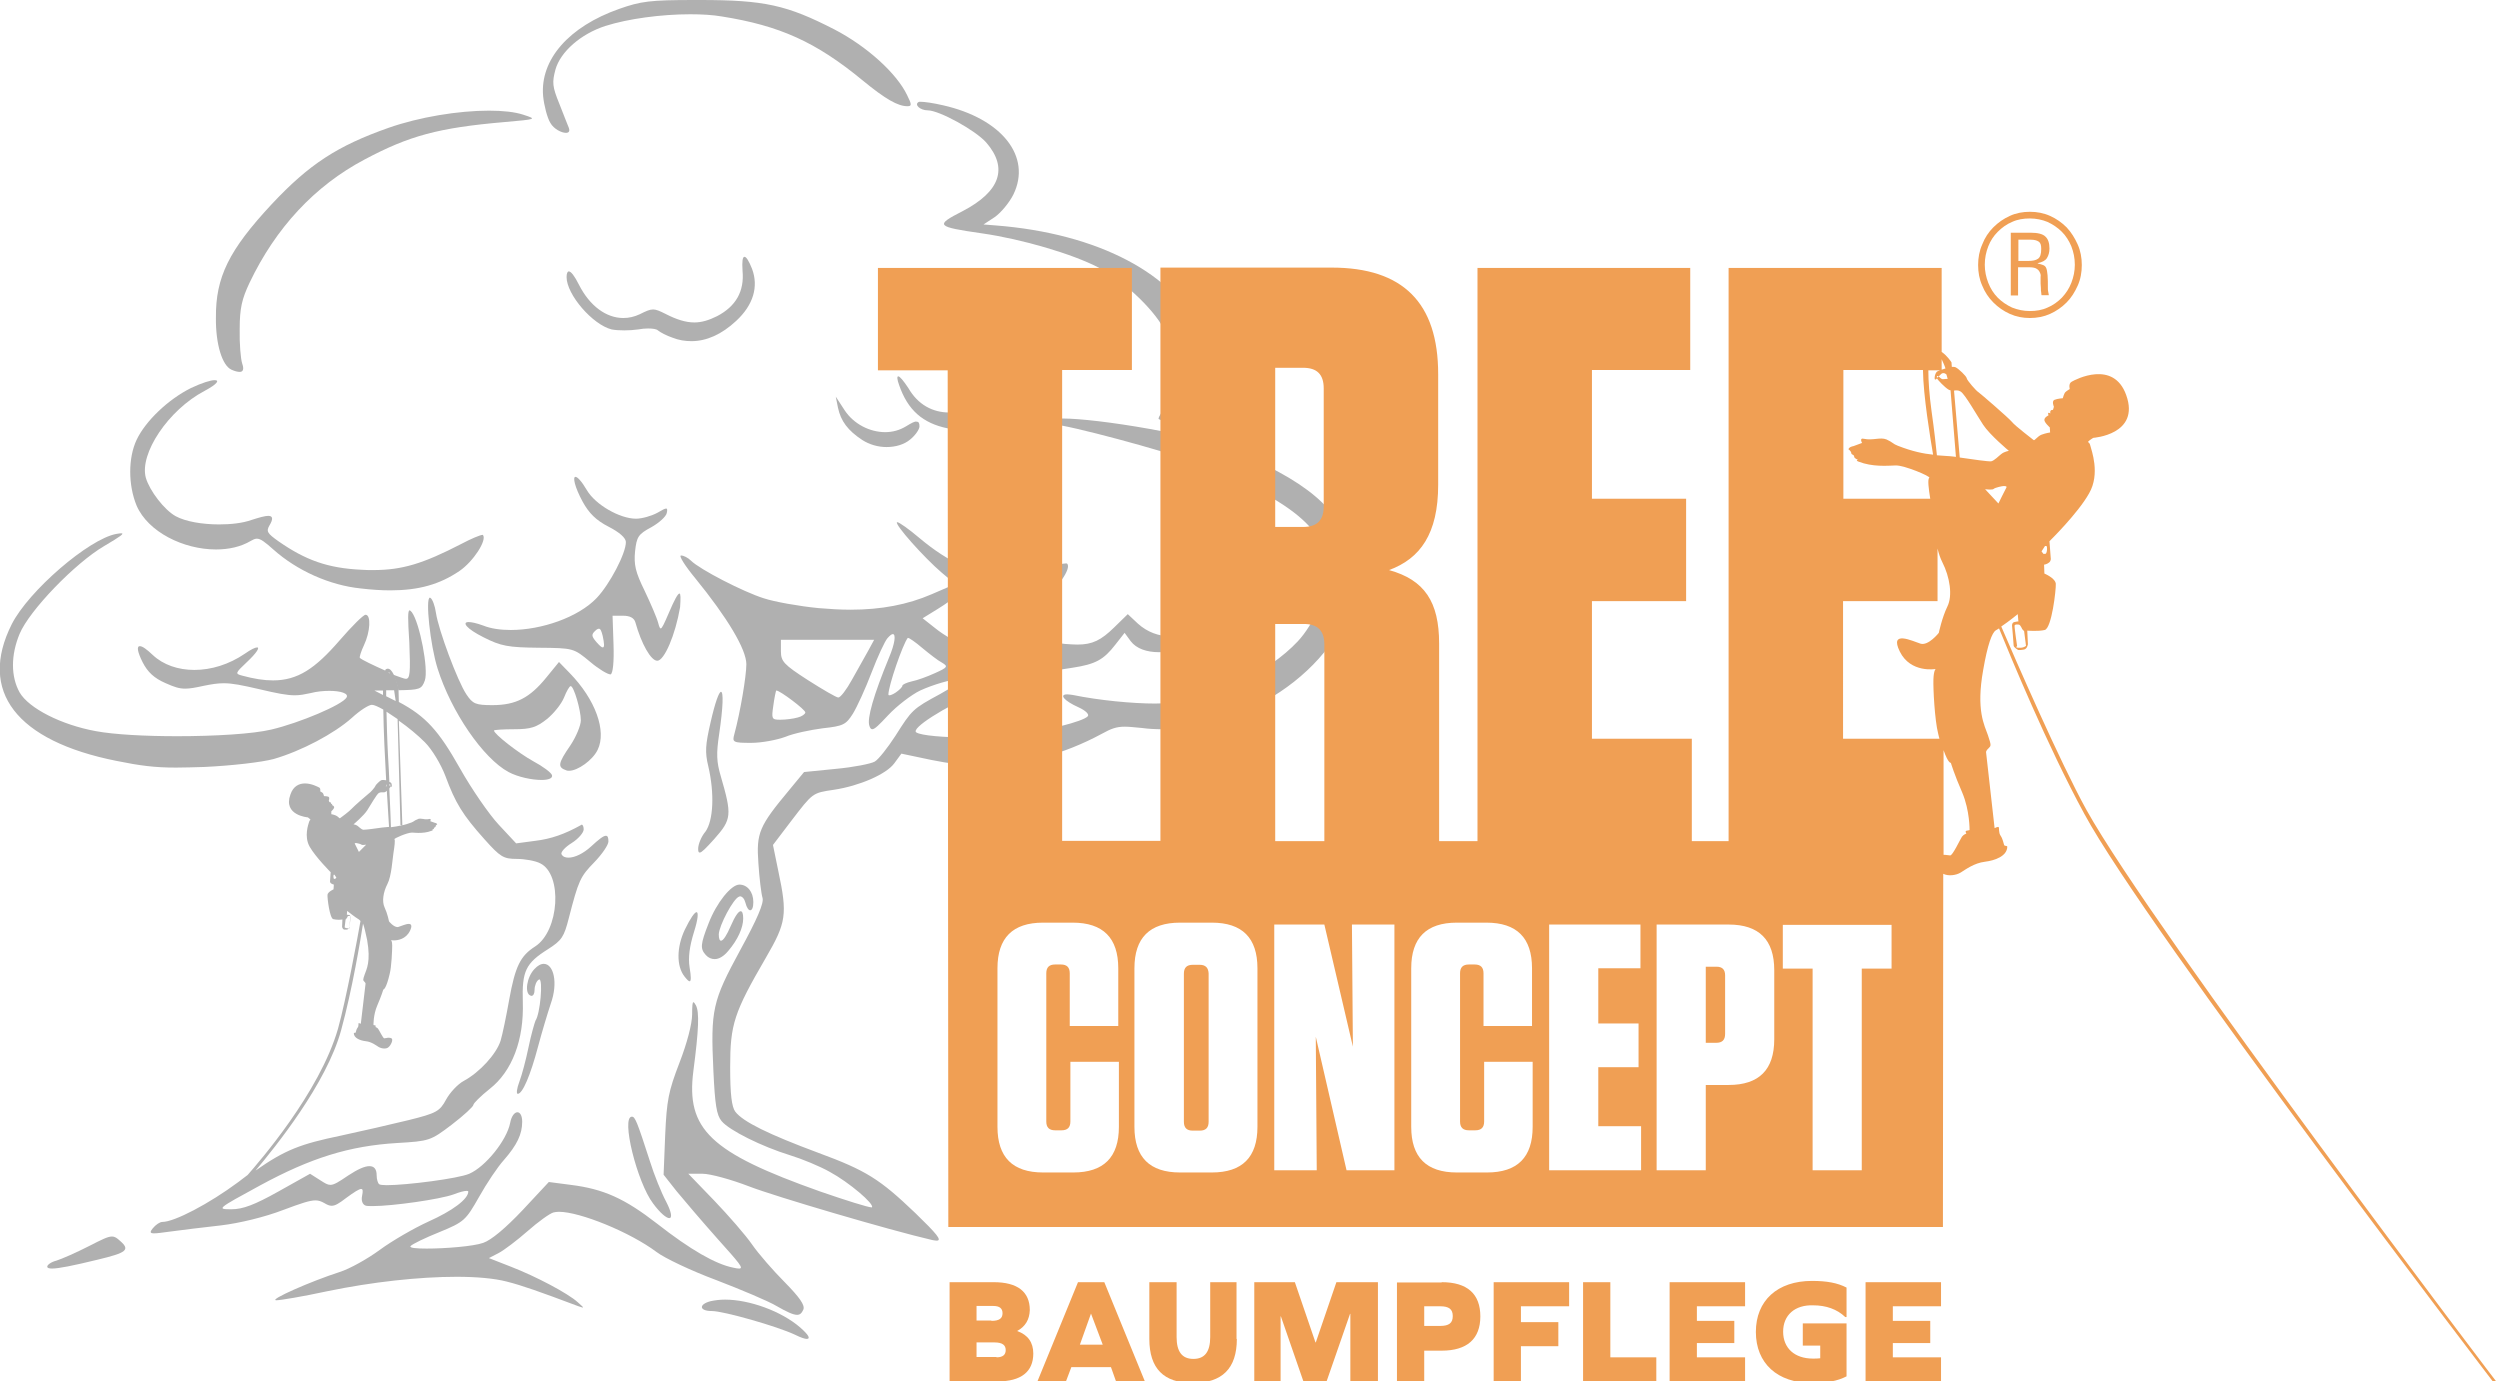<?xml version="1.0" encoding="UTF-8"?>
<!-- Generator: Adobe Illustrator 26.4.0, SVG Export Plug-In . SVG Version: 6.00 Build 0)  -->
<svg xmlns="http://www.w3.org/2000/svg" xmlns:xlink="http://www.w3.org/1999/xlink" version="1.1" id="Ebene_1" x="0px" y="0px" viewBox="0 0 788.5 435.7" style="enable-background:new 0 0 788.5 435.7;" xml:space="preserve">
<style type="text/css">
	.st0{fill:#B0B0B0;}
	.st1{fill:#F09F54;}
</style>
<g>
	<path class="st0" d="M173.6,38.8c1.1,1.9,3.5,3.1,4.9,3.1c0.9,0,1.3-0.5,0.9-1.6c-0.3-0.8-1.7-4.2-3-7.6c-2.2-5.4-2.3-6.7-1.2-10.8   c1.6-5.6,8-11.2,15.7-13.7c7.2-2.3,17.7-3.7,26.8-3.7c3.7,0,7.1,0.2,10,0.7c18.2,2.9,29.6,8,44.3,20.1c7.3,6,11.2,8.2,14.2,8.2   c1.4,0,1.4-0.5-0.1-3.5c-3.3-6.9-12.7-15.4-22.9-20.7C248.2,1.6,241.2,0,220.7,0c-0.5,0-1.1,0-1.6,0c-14.1,0-17,0.4-23.8,2.8   c-15.9,5.6-25,16-24,27.5C171.6,33.3,172.6,37.2,173.6,38.8z"></path>
	<path class="st0" d="M178.7,243c0.2,0.1,0.5,0.1,0.8,0.1c2.7,0,7.4-3.3,9-6.6c2.9-5.9-0.7-15.9-8.8-24.2l-3.4-3.5l-4,4.9   c-5.2,6.4-9.6,8.7-17,8.7c-5.3,0-6.2-0.4-8.2-3.4c-2.8-4.2-8.8-20.3-9.6-25.7c-0.3-2.2-1.1-4.3-1.7-4.7c-0.1,0-0.1-0.1-0.2-0.1   c-1.5,0,0.1,15,2.4,22.3c4.3,13.7,14.4,28.4,22.4,32.7c3,1.6,7.4,2.5,10.4,2.5c2.1,0,3.6-0.5,3.3-1.5c-0.2-0.8-2.9-2.8-5.9-4.4   c-4.7-2.6-12.4-8.6-12.4-9.7c0-0.2,2.9-0.4,6.4-0.4c5.2,0,7-0.6,10.3-3.2c2.2-1.8,4.6-4.8,5.4-6.8c0.8-2,1.7-3.6,2.1-3.6   c1,0,3.2,7.6,3.2,10.8c0,1.6-1.5,5.2-3.3,7.9C175.9,240.9,175.8,242,178.7,243z"></path>
	<path class="st0" d="M199.3,352.2c-3.5,0,1.6,20.7,6.7,27.4c2.3,3.1,4.2,4.6,5.1,4.6c0.9,0,0.8-1.7-1-5.2   c-1.5-2.8-3.8-8.5-5.1-12.7C200.9,353.6,200.3,352.2,199.3,352.2z"></path>
	<path class="st0" d="M386.8,133.1l3.7-0.8c7.2-1.6,10.4-8.1,7.2-14.8c-1.7-3.7-6.6-7.2-9.9-7.2c-1.4,0-1,1,1.6,4.2   c4.3,5.3,4.4,9.7,0.4,14.8L386.8,133.1z"></path>
	<path class="st0" d="M214.3,187.2c-0.5,0-1.6,2-3.3,6c-1.5,3.5-2.2,5-2.6,5c-0.3,0-0.5-0.6-0.8-1.7c-0.4-1.6-2.4-6.2-4.3-10.2   c-2.9-5.9-3.4-8.2-3-12.4c0.5-4.6,1-5.4,5.1-7.6c2.5-1.4,4.7-3.4,4.9-4.5c0.2-0.9,0.2-1.4-0.2-1.4c-0.4,0-1.2,0.4-2.7,1.3   c-1.8,1-4.9,1.9-6.8,1.9c-5.1,0-12.8-4.4-15.5-9c-1.7-2.9-3-4.2-3.6-4.2c-0.9,0-0.3,3.1,2.3,7.9c2,3.6,4.2,5.8,8.1,7.8   c3.5,1.8,5.4,3.5,5.5,4.8c0.1,3.5-5.1,13.4-9.2,17.7c-5.8,6.1-17.4,10.1-27.1,10.1c-3.2,0-6.2-0.4-8.7-1.4   c-2.2-0.8-3.7-1.1-4.6-1.1c-2.2,0-0.7,2.1,4.7,4.8c5.5,2.8,7.8,3.2,17.4,3.3c11,0.1,11,0.1,16.3,4.5c2.7,2.3,5.5,3.9,6.3,3.9   c0.1,0,0.1,0,0.1,0c0.7-0.3,1.1-3.9,0.9-9.5l-0.3-9h3.3c2.2,0,3.5,0.7,3.9,2.1c1.9,6.8,4.9,12.1,6.9,12.1c2.2,0,5.7-8.1,7.2-16.9   C214.7,188.6,214.7,187.2,214.3,187.2z M190.1,204.2c-0.4,0-1-0.6-2-1.7c-1.6-1.9-1.6-2.4-0.3-3.6c0.4-0.4,0.8-0.6,1.1-0.6   c0.5,0,0.8,0.7,1.2,2.3C190.6,203,190.7,204.2,190.1,204.2z"></path>
	<path class="st0" d="M285.7,134.5c-2,1.2-4.2,1.8-6.5,1.8c-4.8,0-9.9-2.5-12.8-6.9l-2.8-4.3l0.7,3.5c0.9,4.2,3.1,7.2,7.7,10.2   c2.2,1.4,4.9,2.2,7.6,2.2c2.9,0,5.6-0.8,7.5-2.4c1.6-1.3,2.9-3.2,2.9-4.1c0-1-0.2-1.5-0.9-1.5C288.6,132.8,287.5,133.4,285.7,134.5   z"></path>
	<path class="st0" d="M232.2,101.2c5.4-5,7.1-10.8,5-16.4c-1-2.5-1.8-3.8-2.4-3.8c-0.6,0-0.8,1.5-0.6,4.4c0.6,6.5-2.1,11.2-8,14.3   c-2.6,1.3-4.9,2-7.2,2c-2.7,0-5.6-0.9-9.1-2.7c-1.8-0.9-2.9-1.4-3.9-1.4c-1.1,0-2.2,0.5-4.2,1.5c-1.7,0.8-3.4,1.2-5.2,1.2   c-5.4,0-10.6-3.8-14-10.5c-1.4-2.8-2.5-4.2-3.2-4.2c-0.4,0-0.7,0.6-0.7,1.8c0,5.5,8.2,15,14.2,16.5c1,0.2,2.4,0.3,4,0.3   c1.5,0,3-0.1,4.4-0.3c1.1-0.2,2.1-0.3,3.1-0.3c1.5,0,2.7,0.2,3.1,0.6c0.7,0.6,2.8,1.7,4.6,2.3c2,0.8,4,1.1,6,1.1   C222.8,107.6,227.6,105.5,232.2,101.2z"></path>
	<path class="st0" d="M283.3,118.7c-0.4,0-0.4,0.9,0.3,2.8c2.7,7.8,7.4,12,15.3,13.6c1.4,0.3,2.8,0.4,4.2,0.4   c6.7,0,12.7-3.4,17.1-9.7c2.1-2.9,3.8-5.8,3.8-6.3c0-0.7-0.3-1-0.9-1c-1.1,0-3.2,1.2-5.7,3.4c-6.2,5.5-12.5,8.2-18,8.2   c-5.3,0-9.9-2.5-12.9-7.7C284.9,120,283.8,118.7,283.3,118.7z"></path>
	<path class="st0" d="M292.6,34.8c3.6,0,15.1,6.3,18.5,10.2c6.9,8,4.4,15.4-7.5,21.6c-8.8,4.5-8.4,4.9,6.1,7   c12.6,1.8,28.6,6.5,36.8,10.8c8.4,4.4,18.6,14.3,21.2,20.6c2.8,6.8,2.8,19.3-0.1,23.3c-1.2,1.6-2.2,3.3-2.2,3.7   c0,0.4,1.4,0.7,3,0.7c9.5,0,15.3-15.7,10.2-27.7c-7.8-18.5-32.3-31.4-64.6-33.9l-3.8-0.3l3.5-2.3c1.9-1.3,4.6-4.5,5.9-7.1   c5.9-12-3.6-24-22.2-28.2c-3-0.7-5.8-1.1-7.1-1.1c-0.3,0-0.5,0-0.6,0.1C288.3,33,290.2,34.8,292.6,34.8z"></path>
	<path class="st0" d="M219.7,287.7c-0.6,0-1.9,1.8-3.7,5.5c-2.6,5.5-2.7,11.5-0.1,14.8c0.8,1,1.3,1.5,1.6,1.5c0.5,0,0.5-1.4,0-4.4   c-0.5-3.1,0-6.7,1.4-11.2C220.2,289.8,220.3,287.7,219.7,287.7z"></path>
	<path class="st0" d="M166.7,330.3c-0.8,3.9-2.1,8.8-2.9,10.9c-0.8,2.1-1,3.8-0.5,3.8c1.5,0,4-5.8,6.4-14.9c1.2-4.5,3-10.5,4-13.5   c2.4-6.7,0.9-12.6-2.2-12.6c-0.9,0-1.9,0.5-3,1.7c-2.4,2.6-3.1,7.6-1.2,8.3c0.1,0,0.2,0.1,0.3,0.1c0.6,0,1-0.7,1-1.9   c0-1.3,0.6-2.8,1.3-3.2c0.1,0,0.1-0.1,0.2-0.1c1.2,0,0.3,10.8-1.2,13C168.6,322.6,167.5,326.4,166.7,330.3z"></path>
	<path class="st0" d="M220.2,267.7c0,0.8,0.1,1.2,0.5,1.2c0.6,0,1.9-1.3,4.6-4.3c5.5-6.2,5.6-7.5,2-19.9c-1.3-4.4-1.4-7-0.5-13   c1.3-8.8,1.4-13.5,0.6-13.5c-0.6,0-1.8,3.1-3.3,9.7c-1.6,7-1.8,9.3-0.7,13.8c2,8.6,1.6,17.1-0.9,20.6   C221.2,263.8,220.2,266.3,220.2,267.7z"></path>
	<path class="st0" d="M418.9,160.5c-9.4-10.8-32.1-21-56.2-25.2c-11.8-2.1-22.2-3.3-27.5-3.3c-2.3,0-3.6,0.2-3.6,0.7   c0,0.7,0.4,1.2,0.8,1.2c4,0,35,8.3,44.1,11.8c31,12,42.4,21.4,42.5,35.1c0,5.7-4.7,16.2-9.7,21.5c-9.2,9.8-25.9,17.9-40.5,19.4   c-1.2,0.1-2.8,0.2-4.5,0.2c-7.1,0-17.6-1-25.9-2.7c-0.7-0.1-1.3-0.2-1.8-0.2c-2.6,0-1.1,2,3.6,4.1c2.2,1,3.4,2.2,2.9,2.8   c-1.5,1.7-13.2,4.6-23.9,6c-3.8,0.5-8.8,0.7-13.7,0.7c-7.7,0-15-0.6-16.5-1.6c-1.8-1.2,8.6-7.9,20.2-12.9c9.3-4,13.7-5.2,29.1-7.5   c7.2-1.1,9.8-2.5,13.5-7.3l2.9-3.7l1.9,2.6c1.8,2.4,5.1,3.5,8.9,3.5c5.5,0,12-2.3,15.8-6.5c2.9-3.2,4.4-6,3.6-6   c-0.3,0-1.1,0.5-2.2,1.6c-3.9,3.9-8.8,5.9-13.4,5.9c-3.8,0-7.4-1.3-10.4-4l-3.2-3l-4.3,4.2c-4.1,4-6.8,5.4-11.6,5.4   c-1.1,0-2.4-0.1-3.9-0.2c-3.9-0.4-6.3-1.4-8.5-3.7c-2.2-2.3-3.6-3.2-4.2-3.2c-1.1,0,0.1,2.9,3.8,7.4l4.1,4.9l-9.3-0.7   c-10.2-0.7-20.5-4.5-27-9.8L291,195l4.7-2.9c2.6-1.6,5.6-3.7,6.5-4.7c0.7-0.7,1.3-1.1,2-1.1c0.9,0,2,0.5,4.1,1.7   c2.4,1.3,6.8,2.7,9.9,3.2c1.4,0.2,2.5,0.3,3.5,0.3c2.4,0,4-0.7,7.1-2.7c4.6-2.9,9.2-9.5,7.8-11c-0.1-0.1-0.2-0.1-0.4-0.1   c-1,0-3.6,0.6-6.5,1.6c-4.3,1.5-8.4,2.2-12.4,2.2c-9.1,0-17.9-3.9-27.3-11.8c-3.3-2.8-6.4-5-7-5c0,0-0.1,0-0.1,0   c-0.7,0.8,8.6,11.2,14.1,15.9l4.3,3.6l-7.4,3.2c-7.6,3.3-16,4.9-25.6,4.9c-3.2,0-6.6-0.2-10.1-0.5c-6.2-0.6-14-2-17.3-3.1   c-6.4-2-20.2-9.1-23-11.9c-0.9-0.9-2.3-1.6-3.1-1.6c-0.8,0,1.2,3.2,4.5,7.2c10.1,12.4,16.1,22.4,16.1,27.1c0,3.7-1.9,15.1-3.8,22.1   c-0.7,2.5-0.4,2.7,5.3,2.7c3.3,0,8.1-0.9,10.8-1.9c2.6-1.1,8-2.2,11.8-2.7c6.4-0.7,7.3-1.1,9.5-4.6c1.3-2.1,4-8,5.9-13   c1.9-5,4.2-9.9,5-10.8c0.8-0.9,1.3-1.3,1.7-1.3c1,0,0.7,2.9-1.2,7.4c-4.9,11.9-7,19.3-6.2,21.5c0.2,0.7,0.5,1.1,0.9,1.1   c0.8,0,2.1-1.3,5-4.4c2.8-3,7.4-6.5,10.1-7.8c4.1-1.9,10.1-3.6,12.3-3.6c0.5,0,0.8,0.1,0.8,0.3c0,0.4-3.1,2.3-6.8,4.4   c-8.7,4.7-8.9,5-14.1,13.2c-2.4,3.7-5.3,7.4-6.5,8.1c-1.2,0.7-6.8,1.8-12.3,2.3l-10,1l-4.7,5.7c-9.5,11.4-10.4,13.5-9.7,23.1   c0.3,4.7,0.9,9.6,1.3,10.9c0.5,1.6-1.7,6.7-7,16.4c-8.8,16.2-9.4,18.8-8.5,38.1c0.5,10.7,1,14,2.6,15.9c2.4,2.9,12.6,8,21.7,10.8   c3.6,1.1,9.2,3.4,12.4,5.2c6.1,3.3,14.2,10.2,13.3,11.2c0,0-0.1,0-0.1,0c-1.1,0-8.1-2.2-16.2-5c-34.7-12.3-42.4-19.6-40-38.1   c1.7-13,1.9-18.5,0.8-20.6c-0.4-0.7-0.6-1-0.8-1c-0.3,0-0.4,1.2-0.4,3.8c0,3-1.6,9.1-4,15.3c-3.5,9.1-4,11.8-4.5,22.8l-0.5,12.5   l4.1,5.2c2.3,2.8,8.1,9.6,12.9,15c6.9,7.7,8.4,9.4,6.8,9.4c-0.4,0-1.1-0.1-1.9-0.3c-5.5-1.1-13.4-5.6-24-13.9   c-10.2-7.9-16.8-10.9-27.2-12.2l-6.9-0.9l-8.3,8.9c-5.3,5.6-9.8,9.4-12.4,10.3c-3.1,1.1-12,1.8-17.8,1.8c-3.3,0-5.6-0.2-5.1-0.8   c0.5-0.6,4.6-2.6,9.1-4.4c7.8-3.2,8.3-3.7,12.5-11.1c2.4-4.3,5.9-9.5,7.8-11.6c4.2-4.8,5.8-8.2,5.8-12.1c0-2-0.7-3-1.5-3   c-0.9,0-1.9,1.2-2.3,3.4c-1.1,5.5-7.8,13.8-12.9,16c-3.4,1.5-19.7,3.6-26,3.6c-1.2,0-2.1-0.1-2.4-0.3c-0.4-0.3-0.8-1.5-0.8-2.8   c0-2-0.8-2.9-2.3-2.9c-1.5,0-3.7,1-6.6,2.9c-3.1,2.1-4.5,3-5.7,3c-0.9,0-1.7-0.5-3.1-1.4l-3.3-2.1l-10,5.6   c-7.5,4.2-11.2,5.6-14.8,5.6c0,0,0,0,0,0c-4.7,0-4.6-0.1,9-7.5c16-8.7,28.2-12.5,43.3-13.4c10.1-0.6,10.5-0.7,17.2-5.8   c3.8-2.9,6.8-5.7,6.8-6.2s2.3-2.8,5.2-5.1c7-5.5,10.8-15.4,10.4-27.4c-0.3-9.7,0.9-12.2,7.9-16.6c4.4-2.8,5.1-3.9,6.6-9.8   c3.1-12,3.6-13.1,8.1-17.7c2.4-2.5,4.4-5.4,4.4-6.5c0-1.2-0.2-1.8-0.8-1.8c-0.8,0-2.2,1.1-4.7,3.4c-2.4,2.2-5.1,3.5-7.1,3.5   c-1,0-1.8-0.3-2.2-1.1c-0.3-0.6,1.1-2.2,3.2-3.5c2.1-1.3,3.8-3.3,3.8-4.3c0-0.9-0.3-1.5-0.6-1.5c-0.1,0-0.1,0-0.2,0.1   c-5.2,2.9-9.5,4.4-14.5,5l-6,0.8l-5.5-5.9c-3-3.2-8.6-11.3-12.3-17.9c-6.6-11.7-10.7-16.3-19.2-20.8v0l-0.1-3.9l0-0.3   c0,0-0.6-2.8-1.6-4.6c-0.5-1-1.1-1.7-1.8-1.7c-0.2,0-0.4,0.1-0.6,0.2c-0.1,0.1-0.2,0.2-0.2,0.4c0,0,0,0,0,0c-3.6-1.6-7.4-3.4-8-4   c-0.2-0.2,0.4-2.1,1.3-4c2-4.2,2.3-9.6,0.5-9.6c-0.7,0-4.3,3.6-8.2,8.1c-7.7,8.9-13.2,12.6-21,12.6c-2.9,0-6-0.5-9.7-1.5   c-2.3-0.6-2.2-0.8,1.4-4.2c3.2-3,4.2-4.7,3.3-4.7c-0.6,0-1.9,0.6-3.9,2c-5,3.4-10.6,5.1-15.9,5.1c-5.1,0-9.8-1.6-13.1-4.7   c-2-1.9-3.3-2.8-4.1-2.8c-1,0-0.8,1.7,0.9,5.1c1.6,3.1,3.6,5,7.3,6.6c2.7,1.2,4.2,1.7,6.1,1.7c1.5,0,3.2-0.3,5.9-0.9   c2.5-0.5,4.3-0.8,6.3-0.8c2.7,0,5.7,0.6,11.3,1.9c5.5,1.3,8.6,1.9,11.1,1.9c1.7,0,3.1-0.3,5-0.7c1.9-0.5,4-0.7,5.9-0.7   c3.5,0,6.2,0.8,5.4,2.1c-1.3,2.3-14.8,8-23.7,10.1c-5.9,1.4-17.9,2.1-29.7,2.1c-10,0-19.8-0.5-25.7-1.6c-10.9-2-21.1-7.2-24-12.2   c-2.8-5-2.8-11.8,0-18.5c3.1-7.4,17.5-22.3,26.7-27.7c5.1-3,6.5-4,5.3-4c-0.3,0-0.8,0.1-1.5,0.2c-8.7,1.6-27.7,18-33,28.5   c-10.6,21.1,1.4,36.8,33.1,43.1c7.4,1.5,12,2.1,18.7,2.1c2.6,0,5.5-0.1,9-0.2c8.6-0.4,18.1-1.5,21.8-2.5c8.7-2.5,19.1-8,24.7-13   c2.5-2.3,5.3-4.1,6.3-4.1c0.7,0,2,0.6,3.6,1.5c0-0.6,0-1.2,0-1.8c0,0.6,0,1.2,0,1.8c0.1,6.8,0.5,15.2,0.9,22.3c0,0-0.1,0-0.1,0   s-0.4-0.1-0.8-0.1c-0.2,0-0.5,0-0.7,0.1c-0.4,0.2-1.7,1.4-1.8,1.8c-0.1,0.4-1.7,2.2-2,2.3c-0.3,0.2-4.9,4.2-5.5,4.9   c-0.6,0.7-3.5,2.9-3.7,3c0,0,0,0,0,0c-0.2,0-0.7-0.7-1.3-0.9c-0.7-0.3-1.4-0.4-1.4-0.4l0-0.9c0,0,0.9-0.8,0.9-1.3   c0-0.4-0.7-0.7-0.7-0.7s0.2-0.4,0-0.4c0,0,0,0,0,0c-0.1,0-0.3,0.1-0.3,0.1s0.1-0.3-0.1-0.5c-0.1-0.1-0.2-0.1-0.3-0.1   c0,0-0.1,0-0.1,0l-0.2-0.5c0,0,0.4-0.9-0.1-1.2c-0.5-0.2-1.4-0.2-1.4-0.2s-0.2-0.8-0.4-1c-0.2-0.2-0.8-0.5-0.8-0.5s0.2-0.9-0.3-1.2   c-0.4-0.2-2.4-1.3-4.5-1.3c-1.8,0-3.7,0.8-4.6,3.5c-2.4,6.6,5.5,7.2,5.5,7.2s0.7,0.5,0.8,0.7c0.1,0.2-0.2,0-0.4,0.7   c-0.2,0.7-1.7,4.6,0.2,7.9c1.9,3.3,6.6,8,6.6,8l-0.2,2.8c0,0-0.1,0.4,0.3,0.7c0.4,0.3,0.9,0.4,0.9,0.4l-0.1,1.5   c0,0-1.8,0.8-1.9,1.7c-0.1,1,0.7,7.4,1.8,7.7c0.5,0.1,1.1,0.2,1.7,0.2c0.7,0,1.2-0.1,1.2-0.1l-0.1,2.3c0,0,0.1,0.8,0.7,0.9   c0.3,0,0.5,0,0.7,0c0.2,0,0.2,0,0.2,0s0.7-0.4,0.7-0.7c0-0.3,0.3-3.3,0.3-3.3s0.1-0.5-0.4-0.6c-0.4-0.1-0.7-0.1-0.7-0.1l0.1-1.2   c0,0,2.5,2,3.7,2.7c0.2,0.1,0.3,0.3,0.5,0.5c0.1-0.6,0.2-0.9,0.2-0.9l0,0c0,0-0.1,0.3-0.2,0.9c-0.8,4.6-4.5,24.7-7.1,34   c-5.8,20.1-25,42.1-28.5,46.1c0,0-0.1,0.1-0.1,0.1c0,0,0.1-0.1,0.1-0.1c-0.9,0.7-1.9,1.4-2.9,2.2c-9.3,6.9-20.2,12.6-24,12.6   c-0.8,0-2.1,0.9-3,2c-0.9,1.1-1,1.6,0.4,1.6c0.9,0,2.4-0.2,4.6-0.5c3.6-0.5,11-1.4,16.4-2c5.9-0.7,13.8-2.6,19.8-4.9   c5.6-2.1,8.3-3,10.1-3c1,0,1.8,0.3,2.7,0.8c1,0.6,1.7,0.9,2.4,0.9c1.1,0,2.3-0.7,4.5-2.4c2.7-2,4.2-2.9,4.8-2.9   c0.6,0,0.6,0.7,0.3,2.2c-0.3,1.4,0.1,2.6,1,3c0.4,0.2,1.2,0.2,2.4,0.2c6.1,0,21.1-2.1,25.5-3.7c1.8-0.7,3.3-1.1,4.1-1.1   c0.3,0,0.5,0.1,0.5,0.2c0,2.4-5,6.1-12.6,9.5c-4.6,2.1-11.5,6.1-15.3,8.9c-3.8,2.8-9.5,6-12.7,7c-9,2.9-22.4,8.8-20,8.9   c0,0,0,0,0.1,0c1.3,0,8.4-1.2,15.8-2.8c14.4-3,29.3-4.6,41-4.6c6.4,0,11.9,0.5,15.8,1.5c5.1,1.3,10.4,3.2,22.4,7.7   c0.9,0.3,1.4,0.5,1.6,0.5c0.3,0-0.2-0.5-1.6-1.7c-3.1-2.8-13.1-8.1-21.1-11.2l-6.9-2.7l3.1-1.6c1.7-0.9,5.8-4,9.1-6.9   c3.3-2.9,7-5.6,8.2-5.9c0.5-0.1,1-0.2,1.7-0.2c6.6,0,22.4,6.4,30.8,12.7c2.5,1.9,10.9,5.9,18.7,8.8c7.8,3,16.4,6.6,19.1,8.2   c3.3,1.9,5.3,2.8,6.5,2.8c1,0,1.5-0.6,2-1.7c0.5-1.4-1.2-3.8-5.9-8.6c-3.6-3.6-8.3-9-10.3-11.9c-2-2.9-7.4-9.1-11.9-13.8l-8.2-8.5   l4.4,0c0,0,0,0,0.1,0c2.4,0,9,1.8,14.7,4c8.3,3.2,44.3,13.8,57.7,16.9c0.6,0.1,1.1,0.2,1.4,0.2c1.9,0,0-2.2-6.7-8.7   c-11.2-10.7-15.4-13.4-30.6-19c-15.6-5.8-23.8-9.8-26.2-13c-1.1-1.5-1.6-5.4-1.6-14c0-13.6,1.2-17.2,11.3-34.6   c6.4-11,6.8-13.6,3.9-27.2l-1.7-8.3l5.7-7.5c6.9-9,6.7-8.9,13.5-9.9c8-1.2,16.6-4.9,19.1-8.4l2.2-3l9.5,2   c5.3,1.1,10.5,1.7,15.8,1.7c12.9,0,25.8-3.4,38-10c2.9-1.6,4.5-2.2,7.2-2.2c1.4,0,3,0.2,5.3,0.4c2.2,0.3,4.3,0.4,6.5,0.4   c29.9,0,60.7-23.8,60.7-48.5C427.7,173,425.6,168.2,418.9,160.5z M251.6,226.3c-1.4,0.4-3.8,0.7-5.4,0.7c-0.1,0-0.1,0-0.2,0   c-2.6,0-2.7-0.3-2.1-4.4c0.3-2.4,0.8-4.6,0.9-4.8c0,0,0.1,0,0.1,0c1.1,0,9.1,6,9.1,6.9C254,225.2,252.9,226,251.6,226.3z    M273.8,205.3c-1.1,1.9-3.4,6.1-5.1,9.1c-1.7,3.1-3.6,5.6-4.3,5.6c0,0,0,0,0,0c-0.6,0-4.9-2.5-9.6-5.5c-7.6-4.9-8.5-5.9-8.5-9.1   v-3.6h14.7h14.7L273.8,205.3z M294.9,212.3c-2.4,1.1-5.7,2.3-7.3,2.6c-1.7,0.4-3,1-3,1.4c0,0.4-1,1.4-2.2,2.2   c-0.8,0.5-1.5,0.8-1.9,0.8c-0.2,0-0.3-0.1-0.3-0.2c0-2.8,4.5-15.8,6.1-17.9c0,0,0,0,0.1,0c0.4,0,2.3,1.3,4.4,3.1   c2.3,1.9,5.1,4.1,6.3,4.7C299.1,210.2,298.9,210.5,294.9,212.3z M120.8,217.8c0,0.4,0,0.9,0,1.4l-2.7-1.4L120.8,217.8   C120.9,216.7,120.9,216.7,120.8,217.8z M105.7,277.2c0,0,0,0-0.3,0c-0.3,0-0.3-1.3-0.1-1.3c0,0,0,0,0,0l0.2,0l0.6,0.9L105.7,277.2z    M109.9,288.9C109.9,288.9,109.9,288.9,109.9,288.9c0,0,0.1,0,0.3,0c0.2,0,0.3,0,0.4,0.2c0,0.3-0.4,3.4-0.4,3.4s0.4,0.3-0.3,0.3   c0,0,0,0-0.1,0c-0.7,0-1.1-0.3-1.1-0.3l0.3-2.5c0,0,0.2-0.1,0.5-0.6C109.6,289,109.8,288.9,109.9,288.9z M122.7,212.1   c0.1,0,0.2,0.1,0.3,0.3c0.1,0.2,0.2,0.6,0.4,1.1c-0.1-0.5-0.2-0.8-0.4-1.1c-0.2-0.1-0.3-0.1-0.5-0.2   C122.6,212.1,122.7,212.1,122.7,212.1z M121.8,219.6c0-0.7,0-1.3,0-1.9l2.5,0c-0.1-0.7-0.1-0.7,0,0c0.2,1.1,0.3,2.3,0.5,3.4   c-0.4-0.2-0.8-0.4-1.2-0.6L121.8,219.6c0,0.2,0,0.5,0,0.7C121.8,220.1,121.8,219.9,121.8,219.6z M121.8,223.7c0,0.2,0,0.5,0,0.7   c1.1,0.7,2.3,1.5,3.6,2.4l0-0.8c0,0-0.1-0.8-0.2-2c0.1,1.2,0.2,2,0.2,2l0,0.8l0.9,33.4l0.5,0.1l0.1,0l-0.1,0   c-1.4,0.3-2.5,0.5-3.5,0.6c0,1.5,0.1,2.3,0.1,2.3l0,0c0,0,0-0.8-0.1-2.3c-0.1-2.4-0.2-6.4-0.5-12.1c0-0.2,0-0.5,0-0.8   c0-0.3,0-0.5,0-0.8c0-0.2,0-0.5,0-0.7c-0.1-2.4-0.2-4.9-0.4-7.8c-0.3-5.4-0.4-10.3-0.5-14.3C121.8,224.1,121.8,223.9,121.8,223.7z    M121.9,247.3C121.9,247.3,121.9,247.3,121.9,247.3c0,0.2,0,0.5,0,0.7c0,0,0,0,0,0c-0.1,0-0.2,0-0.2,0L121.9,247.3z M115.8,255.6   c1.1-1.7,3-5.1,3.7-5.5c0.2-0.1,0.5-0.2,0.7-0.2c0.1,0,0.2,0,0.4,0c0.1,0,0.2,0,0.4,0c0.2,0,0.3,0,0.5-0.1c0.2-0.1,0.3-0.2,0.5-0.4   c0,0,0,0,0,0c0.3,5.4,0.6,9.7,0.7,11.4c-0.7,0.1-1.4,0.1-2.1,0.2c-2.1,0.3-5,0.7-5.9,0.7c-0.1,0-0.2,0-0.2,0   c-0.5-0.1-1.3-0.9-1.7-1.2c-0.5-0.4-1.3-0.5-1.3-0.5S114.7,257.3,115.8,255.6z M113.2,268.7c0,0-1.2-2.4-1.3-2.6   c-0.1-0.2,0.2-0.2,0.4-0.2c0,0,0.1,0,0.1,0c0.2,0,1.4,0.3,1.6,0.5c0.1,0.1,0.3,0.1,0.6,0.1c0.4,0,0.9-0.1,0.9-0.1L113.2,268.7z    M107.6,324.9c3.5-12.7,6.2-29,6.9-33.6c0.1-0.8,0.2-1.3,0.2-1.3l0-0.1l0,0.1c0,0-0.1,0.4-0.2,1.3c0.4,1.1,0.8,2.8,1.3,5.2   c1.2,6.8-0.2,9.2-0.8,10.9c-0.6,1.7-0.5,1.8-0.1,2.2c0.4,0.4,0.4,0.6,0.4,0.6l-1.5,12.7c0,0-0.4-0.2-0.6-0.2c0,0-0.1,0-0.1,0   c-0.1,0.1,0.1,0.9-0.3,1.4c-0.4,0.5-0.5,1.2-0.6,1.5s-0.6,0-0.6,0.3c0,1.5,2,2.3,3.8,2.5c1.8,0.2,3.2,1.3,4,1.8   c0.5,0.3,1.2,0.5,1.8,0.5c0.5,0,1-0.1,1.3-0.4c0.8-0.6,1.6-2.4,1-2.8c-0.2-0.1-0.5-0.2-0.8-0.2c-0.3,0-0.6,0-0.9,0.1   c-0.3,0-0.5,0.1-0.6,0.1c0,0,0,0,0,0c-0.4,0-1.7-2.8-2-3.1s-0.8-0.5-0.8-0.5s0.3-0.4-0.1-0.5c-0.4-0.1-0.5-0.1-0.5-0.1   s-0.1-3.2,1.2-6.2c1.3-3,1.9-5,1.9-5s0,0,0,0c0.1,0,0.9-0.2,2-4.9c0.6-2.3,0.8-7.5,0.8-9c0-1.5-0.4-1.7-0.4-1.7s0.4,0.1,0.9,0.1   c1.3,0,3.8-0.4,5.1-3c0.8-1.7,0.4-2.2-0.4-2.2c-0.9,0-2.4,0.7-3.1,0.9c-0.1,0-0.2,0.1-0.4,0.1c-1.3,0-2.7-1.8-2.7-1.8   s-0.5-2.5-1.4-4.4s-0.4-4.9,0.9-7.4c1.3-2.5,1.6-8,1.9-9.8c0.3-1.9,0.6-4.1,0.3-4.3c-0.3-0.2,4-2.1,5.5-2.1c0,0,0,0,0.1,0   c0.5,0,1.2,0.1,1.9,0.1c1.3,0,2.8-0.1,4.3-0.7c0.6-0.2,0.1-0.3,0.1-0.3s0.6-0.2,0.6-0.5c0-0.3,0.5-0.2,0.5-0.6   c0-0.3,0.5-0.6,0.5-0.6c-0.1-0.4-0.8-0.5-0.8-0.5l-1.4-0.5c0,0,0.4-0.7-0.1-0.7c-0.1,0-0.1,0-0.2,0c-0.3,0.1-0.6,0.1-0.9,0.1   c-0.3,0-0.7,0-1-0.1c-0.3,0-0.6-0.1-0.9-0.1c-0.3,0-0.6,0-0.9,0.2c-1.1,0.4-1.1,0.7-1.9,1c-1.1,0.4-2,0.7-2.9,0.9v0l-1.1-33   l-0.1-1.8l0.1,1.8c3,2.1,6,4.6,8.2,6.8c2.3,2.3,5.1,7,6.5,10.7c3.1,8.4,5.4,12.2,12.3,19.9c5,5.6,6,6.2,10.2,6.2   c2.5,0,5.9,0.6,7.4,1.4c7.1,3.5,6,21.3-1.6,26.2c-4.7,3-6.3,6.3-8.2,16.8c-0.9,5.1-2.1,10.9-2.7,12.9c-1.3,4.2-6.6,10-11.6,12.7   c-1.9,1-4.4,3.7-5.6,5.9c-2,3.7-3,4.3-11.9,6.5c-5.3,1.3-14.9,3.5-21.4,4.9c-12.5,2.6-17.4,4.4-26.8,11   C86.8,361.8,103,341.8,107.6,324.9z M127.1,260.2L127.1,260.2L127.1,260.2L127.1,260.2z"></path>
	<path class="st0" d="M233.1,282.8c0.1,0,0.2-0.1,0.3-0.1c0.7,0,1.4,0.8,1.7,2c0.4,1.6,1,2.4,1.5,2.4c0.6,0,1-0.9,1-2.6   c0-3.2-1.9-5.5-4.4-5.5c-2.6,0-7.2,5.7-9.7,12.2c-2.6,6.6-2.7,8-0.9,10c0.8,0.9,1.8,1.3,2.8,1.3c1.4,0,2.9-0.9,4.3-2.6   c3-3.5,4.7-7.3,4.7-10.2c0-1.6-0.3-2.3-0.8-2.3c-0.7,0-1.8,1.6-3.1,4.6c-1.3,3-2.4,4.7-3.1,4.7c-0.4,0-0.7-0.6-0.7-2   C226.8,291.9,231.3,283.4,233.1,282.8z"></path>
	<path class="st0" d="M73,116.6c1.1,0.5,2,0.7,2.6,0.7c1.1,0,1.4-0.9,0.8-2.6c-0.5-1.5-0.9-6.4-0.8-10.9c0-6.6,0.7-9.5,3.1-14.6   c8.3-17.4,20.6-30.6,36.3-38.9c14.1-7.5,23.3-10,44.1-11.8c10.2-0.9,10.3-0.9,6-2.3c-2.7-0.9-6.5-1.3-10.9-1.3   c-9.6,0-21.9,2-31.6,5.4c-16.2,5.7-25.1,11.5-36.9,24.1c-13.5,14.5-17.7,23-17.6,35.8C68,108.6,70.1,115.3,73,116.6z"></path>
	<path class="st0" d="M252.4,418.7c-6-5.2-16.1-8.8-23.7-8.8c-1.7,0-3.2,0.2-4.6,0.5c-3.8,1-3.6,3.1,0.4,3.1   c3.7,0,20.6,4.8,26.3,7.5c1.8,0.9,3.1,1.3,3.7,1.3C255.7,422.2,255,421,252.4,418.7z"></path>
	<path class="st0" d="M37.9,391.4c-1-0.9-1.6-1.4-2.6-1.4c-1.3,0-3.1,0.9-7.2,3c-4.1,2.1-8.7,4.1-10.3,4.6c-1.6,0.4-2.9,1.3-2.9,1.9   c0,0.4,0.5,0.6,1.5,0.6c2.1,0,6.6-0.9,14.4-2.8C40,395.1,41.1,394.2,37.9,391.4z"></path>
	<path class="st0" d="M68.1,173.3c4,0,7.8-0.8,11-2.7c0.7-0.4,1.3-0.7,1.9-0.7c1.2,0,2.5,1,5.2,3.4c7.5,6.7,17.8,11.3,27.6,12.3   c3.4,0.4,6.5,0.6,9.3,0.6c9,0,15.6-1.9,21.8-6.1c4.4-3,8.8-9.8,7.4-11.4c0,0-0.1,0-0.1,0c-0.7,0-3.6,1.2-6.8,2.9   c-12,6.2-18.6,8.2-27.7,8.2c-1.2,0-2.4,0-3.7-0.1c-10.6-0.5-17.6-3-26.2-9c-3.5-2.5-3.9-3.1-2.8-5c1.2-2,1.1-3-0.4-3   c-1,0-2.8,0.5-5.3,1.3c-2.8,1-6.5,1.4-10.2,1.4c-5.3,0-10.6-0.9-13.7-2.6c-3.6-2-8.2-8-9.4-12.1c-2.1-7.6,7.1-21.4,18.5-27.4   c4.1-2.2,4.8-3.4,3.2-3.4c-1.2,0-3.9,0.8-7.5,2.5c-7.2,3.6-14.3,10.4-17.1,16.3c-2.7,5.7-2.7,14.3,0,20.8   C46.7,167.8,57.9,173.3,68.1,173.3z"></path>
	<path class="st0" d="M128,214.1c-0.5,0-2-0.6-4-1.3c1,1.9,1.6,4.6,1.6,4.6l0,0.3c6.8-0.1,7.4-0.3,8.4-3.1   c1.2-3.5-1.6-18.1-4.1-21.5c-0.3-0.4-0.6-0.6-0.7-0.6c-0.6,0-0.6,2.5-0.1,10.1C129.5,212.3,129.3,214.1,128,214.1z"></path>
	<path class="st0" d="M122.7,247.9c0,0.3,0,0.5,0,0.8c0.3-0.3,0.6-0.6,0.6-0.8l0-0.1c-0.1-0.1-0.2-0.2-0.3-0.3   C123,247.7,122.9,247.8,122.7,247.9z"></path>
	<path class="st0" d="M123.1,247.6l0.1-0.1c0,0,0.1,0,0.1,0c0.2,0,0.1,0.2,0,0.4c0.1,0.1,0.2,0.3,0.3,0.3c0,0,0,0,0,0   c0.1-0.1,0-1.2-0.4-1.4c-0.2-0.1-0.4-0.2-0.7-0.3c0,0.2,0,0.5,0,0.7C122.8,247.3,123,247.4,123.1,247.6z"></path>
</g>
<g>
	<path class="st1" d="M541.4,304.9H538v24h3.3c1.9,0,2.8-0.9,2.8-2.8v-18.5C544.1,305.8,543.2,304.9,541.4,304.9z"></path>
	<path class="st1" d="M378.4,304.3h-2.2c-1.9,0-2.8,0.9-2.8,2.8v46.7c0,1.9,0.9,2.8,2.8,2.8h2.2c1.9,0,2.8-0.9,2.8-2.8V307   C381.1,305.2,380.2,304.3,378.4,304.3z"></path>
	<path class="st1" d="M658.1,255.5c-8.3-15-22.4-47.4-26.9-57.9c2.4-1.6,5.2-3.9,5.2-3.9l0.2,2.3c0,0-0.5,0-1.3,0.2   c-0.8,0.2-0.7,1.2-0.7,1.2s0.5,5.5,0.5,6.2c0,0.6,1.4,1.4,1.4,1.4s0.5,0.1,1.7-0.1c1.2-0.1,1.4-1.7,1.4-1.7l-0.2-4.3   c0,0,3.4,0.3,5.5-0.2c2.2-0.5,3.6-12.7,3.5-14.6c-0.2-1.8-3.6-3.2-3.6-3.2l-0.1-2.8c0,0,0.9-0.1,1.6-0.7c0.7-0.6,0.5-1.4,0.5-1.4   l-0.4-5.3c0,0,9-8.8,12.5-15.1c3.6-6.2,0.7-13.7,0.4-15c-0.3-1.3-0.9-1-0.7-1.3c0.3-0.4,1.6-1.2,1.6-1.2s14.9-1,10.4-13.5   c-4-11.2-16-4.9-17.2-4.2c-1.1,0.6-0.6,2.3-0.6,2.3s-1,0.6-1.4,1c-0.4,0.4-0.8,1.9-0.8,1.9s-1.6,0.1-2.6,0.5   c-1,0.4-0.2,2.2-0.2,2.2l-0.3,1c0,0-0.5-0.1-0.7,0.2c-0.3,0.3-0.1,0.9-0.1,0.9s-0.3-0.2-0.6-0.2c-0.3,0,0,0.8,0,0.8   s-1.3,0.6-1.3,1.4c-0.1,0.8,1.7,2.4,1.7,2.4l0.1,1.6c0,0-1.4,0.2-2.7,0.7c-1.3,0.5-2.2,2-2.5,1.7c-0.3-0.3-5.8-4.4-6.9-5.8   c-1.1-1.3-9.9-8.9-10.5-9.3c-0.6-0.3-3.6-3.7-3.7-4.4c-0.1-0.7-2.6-3-3.4-3.4c-0.3-0.2-0.8-0.2-1.3-0.2l-0.1-1.4c0,0-1.2-2-3.1-3.3   V84.5h-67.2v180.8h-11.6V233h-31.5v-43.4h29.7v-32.3h-29.7v-40.6h31V84.5H466v180.8h-12.1V203c0-13.2-4.6-20.1-15.8-23.2   c9.8-3.6,15.5-11.4,15.5-26.9V118c0-22.5-11.1-33.6-33.6-33.6h-54v180.8h-31V116.7h22V84.5h-80.1v32.3h22l0.2,270.2h313.7   l0.1-111.4c1.6,0.8,4,0.5,5.5-0.4c1.6-1,4.3-3,7.6-3.4c3.3-0.4,7-1.8,7.1-4.7c0-0.5-0.8-0.1-1-0.6c-0.2-0.5-0.4-1.9-1.1-2.9   c-0.7-1-0.4-2.4-0.6-2.7c-0.2-0.3-1.3,0.3-1.3,0.3l-2.7-24c0,0,0-0.5,0.8-1.2c0.8-0.8,0.9-0.8-0.2-4.1c-1.1-3.2-3.8-7.8-1.5-20.6   c1.4-8.1,2.8-11.8,4-12.5c0.3-0.2,0.7-0.4,1-0.6c3.6,8.8,15.2,37,26.9,58.5c19.6,36.3,131.2,182.1,131.2,182.1v-1.4   C788.5,437.4,679.3,293.6,658.1,255.5z M645,172.2c0,0,0,0,0.4,0c0.4,0,0.3,2.4-0.3,2.5c-0.5,0-0.6,0-0.6,0l-0.6-0.8L645,172.2z    M637.5,197.8c0.4,1,0.9,1.2,0.9,1.2l0.6,4.7c0,0-0.7,0.7-2.2,0.6c-1.5,0-0.6-0.5-0.6-0.5s-0.9-6-0.8-6.5c0.1-0.5,1.2-0.3,1.2-0.3   S637,196.8,637.5,197.8z M610.9,143.6c-0.3-2.9-0.8-7.7-1.7-14c-0.7-5.1-1-9.5-1-12.8h3.7c-0.3,0.1-0.6,0.2-0.8,0.3   c-0.8,0.4-1.1,2.3-0.8,2.6c0.1,0.1,0.4-0.1,0.7-0.4c-0.2-0.5-0.2-0.8,0.3-0.7c0.1,0,0.2,0.1,0.2,0.1c0.3-0.3,0.6-0.6,0.8-0.8   c0.8-0.6,1.6,0.2,1.6,0.2l0.4,1.4c0,0-0.7,0-1.5,0.1c-0.6,0-0.9-0.6-1.4-0.9c-0.2,0.2-0.3,0.4-0.5,0.5c0,0.1,0,0.1,0,0.1   c0.2,0.5,2.5,2.9,3.7,3.6c0.2,0.1,0.4,0.2,0.6,0.2l1.7,21c-0.3,0-0.5-0.1-0.8-0.1C614.6,143.8,612.9,143.8,610.9,143.6z    M613.6,116.2c-0.3,0.1-0.8,0.3-1.2,0.4v-3.3C612.8,114.2,613.3,115.2,613.6,116.2z M581.4,116.7h25.1c0.1,8.1,2.3,21.4,3.2,26.7   c-3-0.3-6.5-1-11.1-2.8c-1.6-0.6-1.6-1.1-3.6-2c-2-0.8-4.3,0.4-7.1-0.2c-1.6-0.4-0.6,1.3-0.6,1.3l-2.7,1c0,0-1.4,0.2-1.6,1   c0,0,0.8,0.5,0.9,1.2c0,0.6,0.9,0.4,0.9,1.1c0,0.6,1.2,1,1.2,1s-0.9,0.2,0.2,0.6c4.4,1.7,8.9,1.3,11.7,1.2   c2.7-0.1,11.2,3.5,10.6,3.9c-0.6,0.4-0.2,3.5,0.3,6.6h-27.4V116.7z M581.4,189.6h29.7V173c0.4,1.7,0.9,3.1,1.5,4.3   c2.4,4.7,3.3,10.6,1.6,14c-1.7,3.5-2.7,8.3-2.7,8.3s-3.3,4.2-5.8,3.4c-2.5-0.8-9.9-4.4-6.5,2.5c3.4,6.9,11.3,5.5,11.3,5.5   s-0.6,0.4-0.7,3.3c-0.1,2.9,0.4,12.8,1.5,17.1c0.1,0.6,0.3,1.1,0.4,1.6h-30.4V189.6z M402.2,116h8.8c4.4,0,6.5,2.1,6.5,6.5v37.2   c0,4.4-2.1,6.5-6.5,6.5h-8.8V116z M402.2,196.8h9c4.4,0,6.5,2.1,6.5,6.5v62h-15.5V196.8z M352.9,355.4c0,9.6-4.8,14.4-14.4,14.4   H329c-9.6,0-14.4-4.8-14.4-14.4v-50c0-9.6,4.8-14.4,14.4-14.4h9.3c9.6,0,14.4,4.8,14.4,14.4v18.2h-15.3V307c0-1.9-0.9-2.8-2.8-2.8   h-1.8c-1.9,0-2.8,0.9-2.8,2.8v46.7c0,1.9,0.9,2.8,2.8,2.8h2c1.9,0,2.8-0.9,2.8-2.8v-18.8h15.3V355.4z M396.6,355.4   c0,9.6-4.8,14.4-14.4,14.4h-10c-9.6,0-14.4-4.8-14.4-14.4v-50c0-9.6,4.8-14.4,14.4-14.4h10c9.6,0,14.4,4.8,14.4,14.4V355.4z    M439.8,369.1h-15.1l-9.7-42.1l0.3,42.1h-13.4v-77.5h15.8l9,38.5l-0.3-38.5h13.4V369.1z M483.4,355.4c0,9.6-4.8,14.4-14.4,14.4   h-9.5c-9.6,0-14.4-4.8-14.4-14.4v-50c0-9.6,4.8-14.4,14.4-14.4h9.3c9.6,0,14.4,4.8,14.4,14.4v18.2h-15.3V307c0-1.9-0.9-2.8-2.8-2.8   h-1.8c-1.9,0-2.8,0.9-2.8,2.8v46.7c0,1.9,0.9,2.8,2.8,2.8h2c1.9,0,2.8-0.9,2.8-2.8v-18.8h15.3V355.4z M517.6,369.1h-29v-77.5h28.8   v13.8h-13.3v17.4h12.7v13.8h-12.7v18.6h13.5V369.1z M559.6,327.8c0,9.6-4.8,14.4-14.4,14.4H538v26.9h-15.5v-77.5h22.7   c9.6,0,14.4,4.8,14.4,14.4V327.8z M596.6,305.5h-9.4v63.6h-15.5v-63.6h-9.4v-13.8h34.3V305.5z M621.2,261.8c0,0-0.2,0.1-0.9,0.2   c-0.7,0.1-0.1,0.9-0.1,0.9s-0.9,0.3-1.4,1c-0.5,0.7-2.9,5.9-3.7,5.9c-0.4,0-1.3-0.2-2.1-0.2l0-33c1.5,4.3,2.3,4,2.3,4   s1.1,3.7,3.6,9.4C621.3,255.7,621.2,261.8,621.2,261.8z M618.1,144.3l-1.8-21.1c0.6-0.1,1.3-0.2,2.1,0.3c1.4,0.9,5,7.3,7.1,10.5   c2.1,3.2,8.1,8.2,8.1,8.2s-1.4,0.2-2.4,1c-0.8,0.6-2.2,2.1-3.2,2.3C627.1,145.6,622.2,144.9,618.1,144.3z M626.1,154.3   c0,0,2.4,0.3,2.7-0.1c0.4-0.4,2.7-0.9,3.1-0.9c0.4,0,1.2,0,0.9,0.5c-0.3,0.5-2.5,5-2.5,5L626.1,154.3z"></path>
	<path class="st1" d="M628.7,95.4c1.5,1.5,3.2,2.7,5.2,3.6c2,0.9,4.1,1.3,6.3,1.3c2.3,0,4.4-0.4,6.4-1.3c2-0.9,3.7-2.1,5.2-3.6   c1.5-1.5,2.6-3.3,3.5-5.3c0.9-2,1.3-4.2,1.3-6.5c0-2.3-0.4-4.5-1.3-6.5c-0.9-2-2-3.8-3.5-5.4c-1.5-1.5-3.2-2.7-5.2-3.6   c-2-0.9-4.1-1.3-6.4-1.3c-2.2,0-4.4,0.4-6.3,1.3c-2,0.9-3.7,2.1-5.2,3.6c-1.5,1.5-2.7,3.3-3.5,5.4c-0.9,2-1.3,4.2-1.3,6.5   c0,2.3,0.4,4.5,1.3,6.5C626,92.1,627.2,93.9,628.7,95.4z M627.1,77.7c0.7-1.8,1.7-3.3,3-4.6c1.3-1.3,2.8-2.4,4.5-3.1   c1.7-0.8,3.6-1.1,5.6-1.1c2,0,3.9,0.4,5.6,1.1c1.7,0.8,3.2,1.8,4.5,3.1c1.3,1.3,2.3,2.9,3,4.6c0.7,1.8,1.1,3.7,1.1,5.8   c0,2-0.4,3.9-1.1,5.7c-0.7,1.8-1.7,3.3-3,4.7c-1.3,1.3-2.8,2.4-4.5,3.1c-1.7,0.8-3.6,1.1-5.6,1.1c-2,0-3.8-0.4-5.6-1.1   c-1.7-0.8-3.2-1.8-4.5-3.1c-1.3-1.3-2.3-2.9-3-4.7c-0.7-1.8-1.1-3.7-1.1-5.7C626,81.4,626.4,79.5,627.1,77.7z"></path>
	<path class="st1" d="M636.7,84.3h3.5c1,0,1.8,0.2,2.2,0.5c0.5,0.3,0.8,0.7,1,1.2c0.2,0.4,0.3,0.9,0.2,1.3c0,0.4,0,0.8,0,1   c0,0.3,0,0.7,0,1.1c0,0.5,0.1,1,0.1,1.5c0,0.5,0,1,0.1,1.4c0,0.4,0.1,0.7,0.1,0.8h2.3c-0.1-0.4-0.1-0.8-0.2-1.1   c-0.1-0.4-0.1-0.7-0.1-1.1c0-1.7,0-3.1-0.1-4.1c-0.1-1-0.2-1.7-0.4-2.2c-0.2-0.5-0.5-0.8-1-1c-0.4-0.2-1-0.3-1.7-0.5V83   c1.4-0.3,2.4-0.8,2.9-1.6c0.5-0.8,0.8-1.8,0.8-3c0-1.7-0.4-3-1.3-3.8c-0.8-0.8-2.4-1.2-4.6-1.2h-6.3v19.8h2.3V84.3z M636.7,75.6   h3.8c1.1,0,1.9,0.2,2.5,0.6c0.6,0.4,0.8,1.1,0.8,2.3c0,1.6-0.3,2.6-1,3.1c-0.7,0.5-1.7,0.7-3.1,0.7h-3.1V75.6z"></path>
</g>
<g>
	<path class="st1" d="M320.8,419.8c3.4,1.2,5.1,3.6,5.1,7.1c0,5.8-3.9,8.8-11.3,8.8h-15.1v-31.3h13.9c7.5,0,11.4,3,11.4,8.8   C324.7,416.2,323.4,418.4,320.8,419.8L320.8,419.8z M312.7,416.6c2.5,0,3.5-0.8,3.5-2.4c0-1.5-0.9-2.3-2.9-2.3H308v4.6H312.7z    M314.3,428.1c2,0,2.9-0.8,2.9-2.3c0-1.5-1-2.4-3.5-2.4H308v4.6H314.3z"></path>
	<path class="st1" d="M350.4,431.2h-12.5l-1.7,4.5h-9l12.8-31.3h8.3l12.8,31.3H352L350.4,431.2z M344.1,414.3l-3.5,9.8h7.2   L344.1,414.3L344.1,414.3z"></path>
	<path class="st1" d="M390.1,422.3c0,9.3-4.6,13.9-13.9,13.9c-9.2,0-13.7-4.6-13.7-13.9v-17.9h8.6v17.3c0,4.6,1.7,6.9,5.3,6.9   c3.6,0,5.3-2.3,5.3-6.9v-17.3h8.3V422.3z"></path>
	<path class="st1" d="M425.9,435.7v-21.3h-0.1l-7.4,21.3h-7.3l-7.1-20.5h-0.1v20.5h-8.3v-31.3h12.8l6.5,19h0.1l6.5-19h13.1v31.3   H425.9z"></path>
	<path class="st1" d="M454.7,404.4c8.1,0,12.2,3.7,12.2,10.8s-4.2,10.8-12.2,10.8h-5.5v9.8h-8.6v-31.3H454.7z M454.2,418.2   c2.8,0,4-0.9,4-3.1s-1.2-3.1-4-3.1h-5v6.2H454.2z"></path>
	<path class="st1" d="M491.5,417v7.6h-11.8v11.1h-8.6v-31.3h23.8v7.6h-15.2v5H491.5z"></path>
	<path class="st1" d="M499.3,435.7v-31.3h8.6v23.7h14.5v7.6H499.3z"></path>
	<path class="st1" d="M547,416.6v7h-11.8v4.5h15.2v7.6h-23.8v-31.3h23.8v7.6h-15.2v4.6H547z"></path>
	<path class="st1" d="M562.4,420c0,5.2,3.6,8.5,9.4,8.5c0.8,0,1.5,0,2.3-0.1v-4h-5.5v-7h13.8v16.7c-2.9,1.5-6.3,2.1-10.9,2.1   c-10.9,0-17.7-6.2-17.7-16.1c0-9.9,6.8-16.1,17.7-16.1c4.6,0,8,0.6,10.9,2.1v9.3H582c-2.6-2.5-6.1-3.7-10.1-3.7   C566.1,411.5,562.4,414.8,562.4,420z"></path>
	<path class="st1" d="M608.8,416.6v7H597v4.5h15.2v7.6h-23.8v-31.3h23.8v7.6H597v4.6H608.8z"></path>
</g>
</svg>
